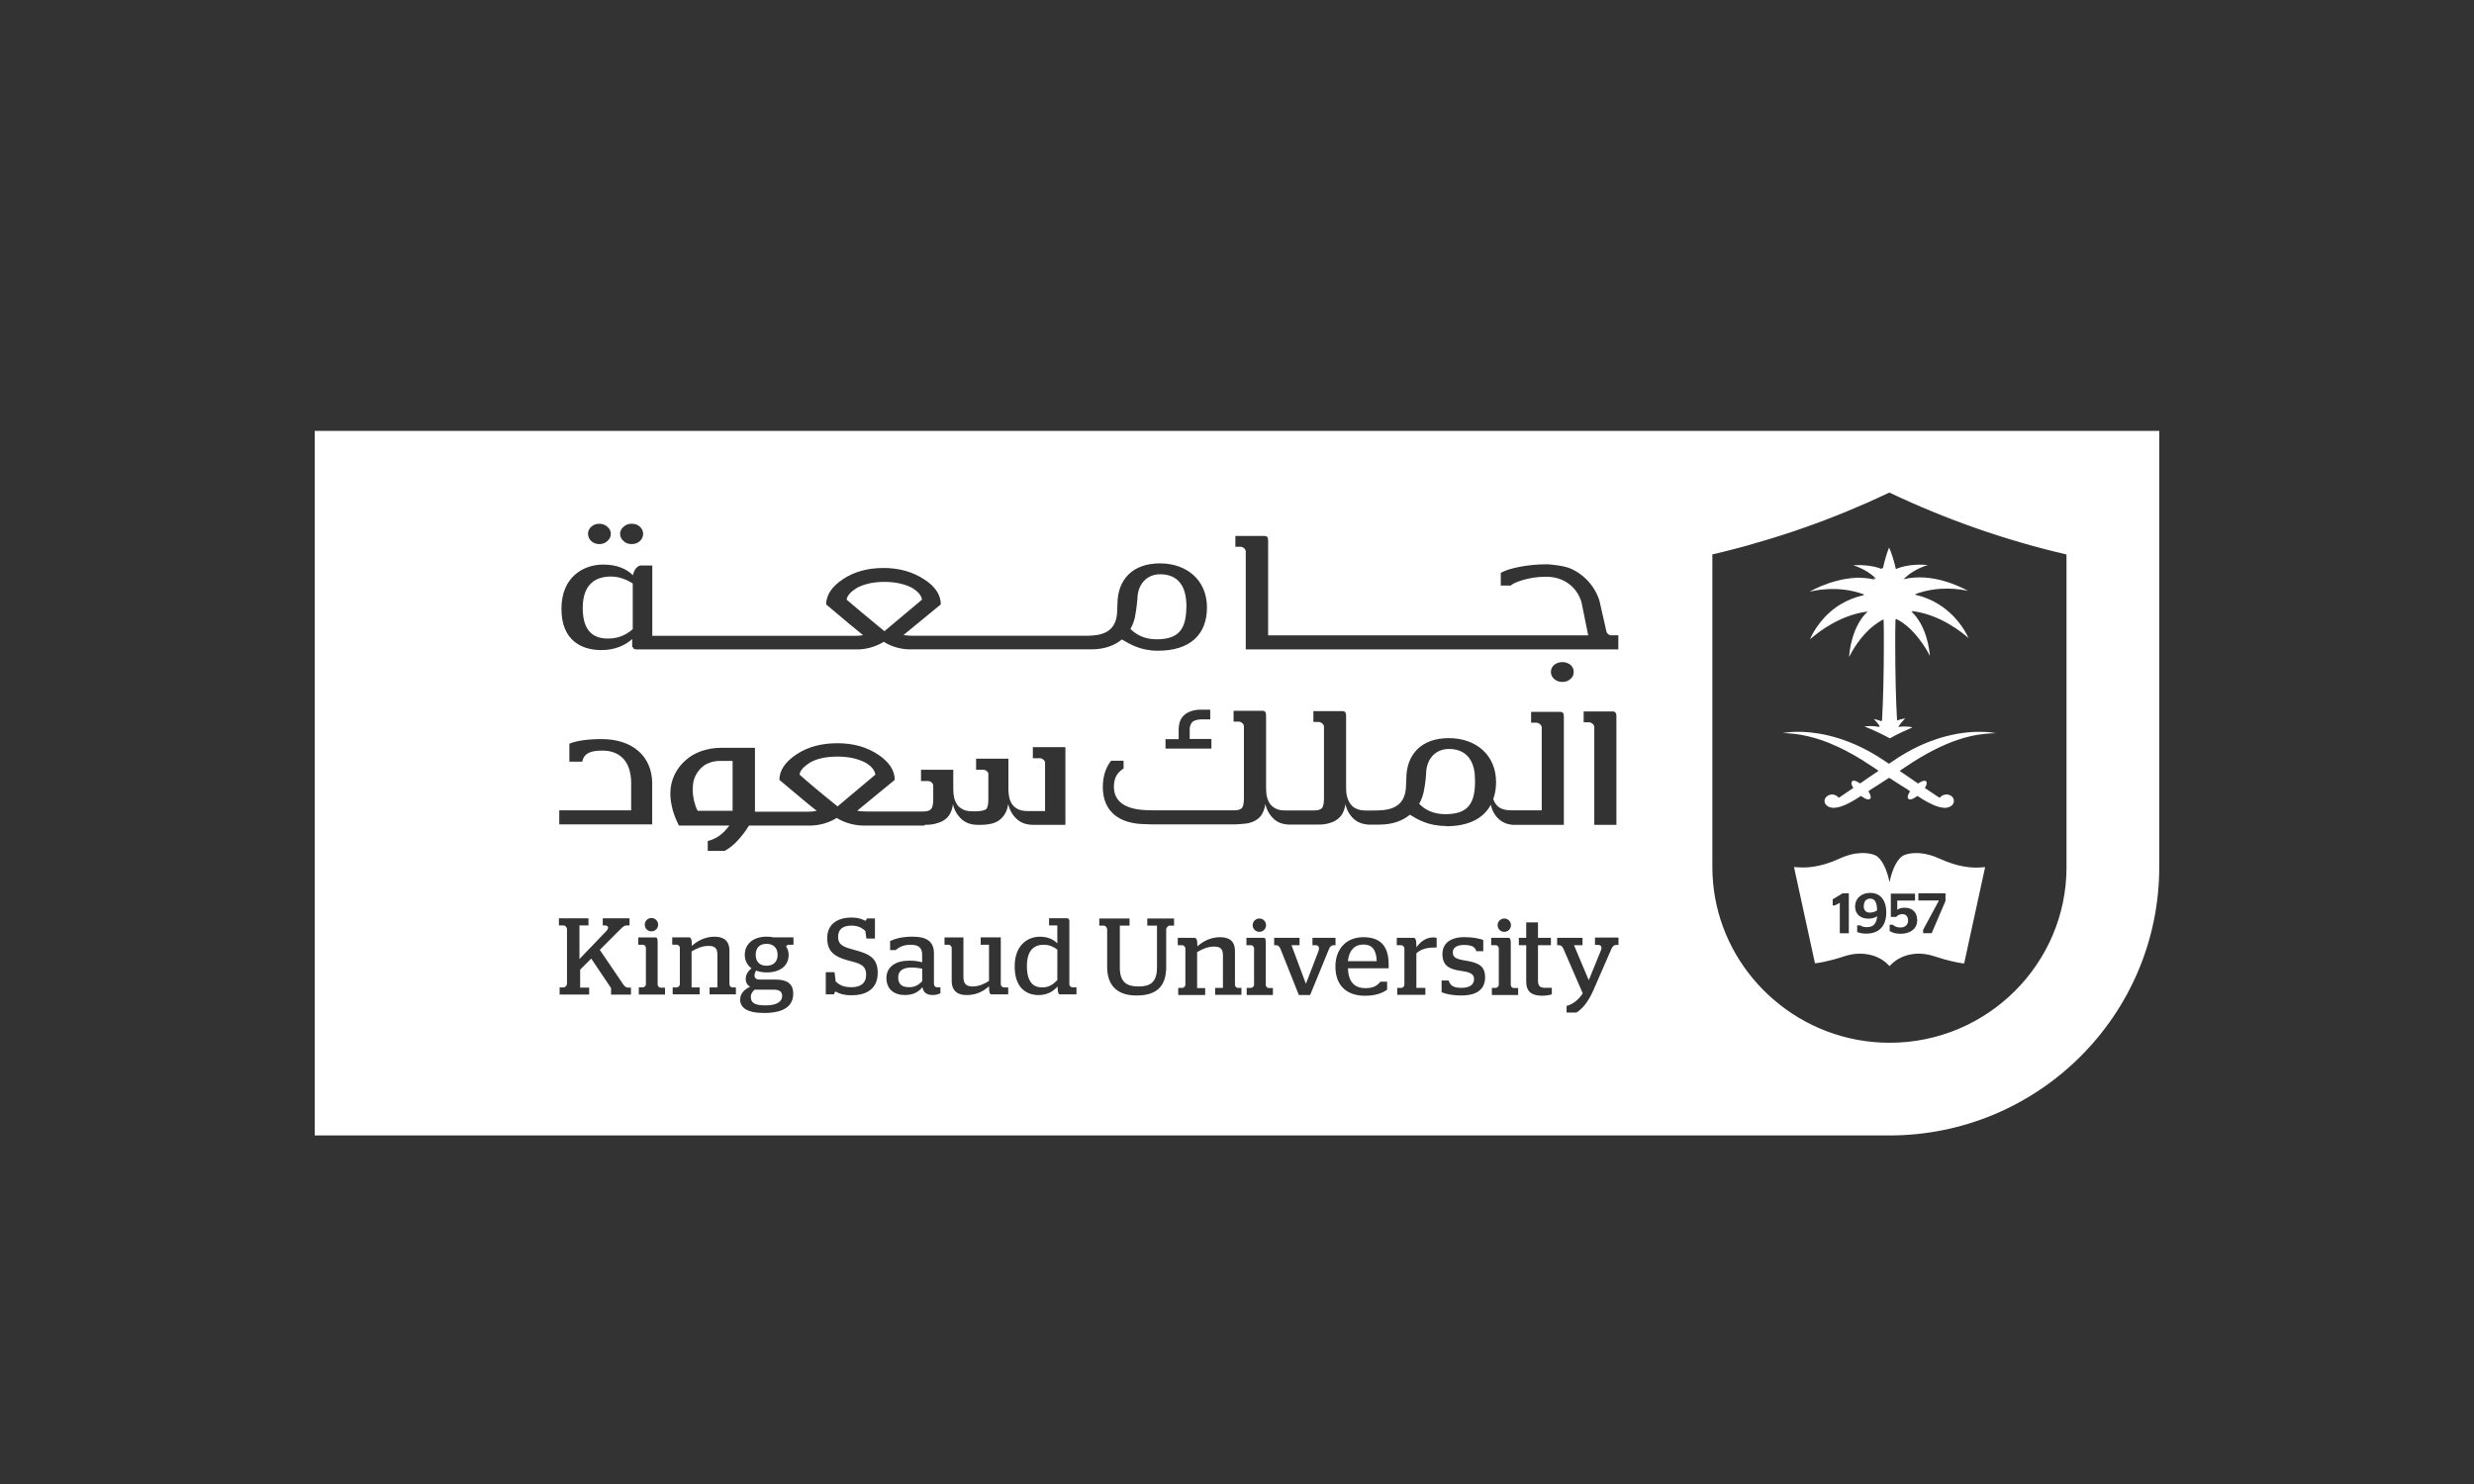 <?xml version="1.0" encoding="UTF-8"?>
<svg xmlns="http://www.w3.org/2000/svg" id="Layer_1" data-name="Layer 1" viewBox="0 0 500 300">
  <rect x="0" y="0" width="500" height="300" fill="#333333" stroke="none"/>
  <defs>
    <style>
      .cls-1 {
        fill: #fff;
        stroke-width: 0px;
      }
    </style>
  </defs>
  <path class="cls-1" d="M117.77,122.9c0,5.17,2.61,6.19,5.12,6.19,2.19,0,3.78-.83,4.99-1.91v-9.23c-1.17-.74-2.66-1.4-4.43-1.4-2.88,0-5.68,1.35-5.68,6.35Z"></path>
  <path class="cls-1" d="M174.91,154.17c-1.54-.8-3.4-1.22-5.64-1.22s-4.11.37-5.6,1.22c-1.21.8-1.96,1.54-2.09,2.42,1.67,1.49,4.2,3.63,7.69,6.43l7.65-6.43c-.15-.93-.84-1.73-2.01-2.42Z"></path>
  <path class="cls-1" d="M239.75,123.22c.09-.89-.05-2.14-.05-2.09-.37-3.4-2.29-5.04-5.22-5.04s-4.61,2.29-4.61,5.04c0,0-.15,1.82-.51,3.73-.19.74-.47,1.54-.89,2.28,1.02,1.02,2.65,2.1,5.27,2.1,4.43,0,5.87-2.01,6.01-6.02Z"></path>
  <path class="cls-1" d="M298.05,156.45c-.37-3.4-2.29-5.04-5.22-5.04s-4.61,2.29-4.61,5.04c0,0-.09,1.81-.51,3.72-.19.8-.47,1.59-.89,2.33,1.02,1.02,2.61,2.09,5.27,2.09,4.43,0,5.87-2,6.01-6.01.05-.89-.09-2.14-.05-2.14Z"></path>
  <path class="cls-1" d="M184.33,118.84c-1.49-.79-3.4-1.21-5.6-1.21s-4.05.42-5.54,1.21c-1.22.75-1.96,1.54-2.09,2.38,1.67,1.45,4.19,3.54,7.64,6.38l7.6-6.38c-.14-.89-.84-1.67-2-2.38Z"></path>
  <path class="cls-1" d="M143.64,154.12c-.6.18-1.21.47-1.73.93-.51.47-.98,1.02-1.35,1.77-.37.7-.56,1.64-.56,2.75,0,.75.09,1.49.23,2.19.18.74.42,1.45.75,2.14h7.08v-10.07h-2.7c-.51,0-1.12.09-1.73.28Z"></path>
  <path class="cls-1" d="M275.54,190.94c-1.73,0-2.89,1.12-3.13,3.36h5.83c-.09-2.42-1.02-3.36-2.7-3.36Z"></path>
  <path class="cls-1" d="M207.54,195.28c0,3.54,1.54,4.33,3.03,4.33,1.4.05,2.33-.65,3.12-1.49v-6.15c-.74-.56-1.58-.98-2.79-.98-1.73,0-3.36.93-3.36,4.29Z"></path>
  <path class="cls-1" d="M181.53,197.6c0,1.4.8,1.96,2.14,1.96,1.22.05,2.01-.47,2.71-1.21v-2.52c-.65-.15-1.4-.24-2.14-.24-1.68,0-2.71.6-2.71,2Z"></path>
  <path class="cls-1" d="M152.73,193.04c0,1.35.79,2.19,2.19,2.19s2.24-.83,2.24-2.19-.8-2.24-2.24-2.24-2.19.84-2.19,2.24Z"></path>
  <path class="cls-1" d="M151.75,201.57c0,1.02.6,1.67,2.84,1.67,2.42.05,3.49-.8,3.49-1.87,0-.89-.51-1.31-1.77-1.31h-3.78c-.47.37-.79.84-.79,1.5Z"></path>
  <path class="cls-1" d="M63.61,87.1v142.44h318.2c30.16,0,54.58-24.33,54.58-54.3v-88.13H63.61ZM244.83,149.37v1.96h-9.28v-1.91h2.66v-1.86c0-1.44.42-2.47,1.26-3.12.84-.65,1.91-.98,3.26-.98h1.86v1.96h-1.26c-.42,0-.79,0-1.12.05-.37.05-.65.14-.93.28-.28.14-.47.37-.61.65-.14.28-.23.65-.23,1.12v1.86h4.38ZM126.02,106.49c.47-.42.98-.61,1.63-.61.7,0,1.26.19,1.68.61.42.37.65.89.65,1.4,0,.61-.23,1.07-.65,1.49-.47.42-1.03.61-1.68.61s-1.21-.19-1.63-.61c-.47-.42-.7-.89-.7-1.49,0-.51.23-.98.7-1.4ZM119.49,106.49c.47-.42.98-.61,1.63-.61.61,0,1.17.19,1.63.61.47.37.7.89.7,1.4,0,.61-.23,1.07-.7,1.49-.47.42-.98.61-1.63.61-.61,0-1.17-.19-1.63-.61-.42-.42-.65-.89-.65-1.49,0-.51.19-.98.65-1.4ZM113.02,163.81h14.54v-5.45c0-4.43-2.24-6.62-5.83-6.62-2.33,0-3.73.51-4.05,2.24h-2.61v-3.64c1.26-.51,3.31-.93,6.53-.93,6.15,0,10.16,3.4,10.21,8.9v8.34h-18.78v-2.84ZM133.01,186.93c0,.75-.6,1.35-1.35,1.35-.79,0-1.35-.6-1.35-1.35s.6-1.35,1.35-1.35,1.35.6,1.35,1.35ZM127.51,201.06h-4.01v-1.31l-4.01-5.97-2.24,2.24v3.64h1.82v1.4h-5.97v-1.44h.79c.33,0,.7-.42.7-.7v-11.09c0-.33-.33-.75-.7-.75h-.93v-1.44h5.97v1.44h-1.82v6.8l5.36-5.59c.7-.7.51-1.21-.28-1.21h-.37v-1.44h5.41v1.44h-.61c-.37,0-.79.28-1.21.75l-4.19,4.19,4.71,6.94c.23.37.61.7.98.7h.61v1.4ZM134.41,201.05h-5.31v-1.45h.84c.28,0,.6-.32.6-.6v-7.41c0-.28-.28-.6-.56-.6h-.98v-1.49h3.49c.33,0,.42.28.42,1.02v8.53c0,.33.33.61.6.61h.89v1.39ZM148.72,201.01h-5.31v-1.4h1.58v-6.62c0-1.44-.65-1.77-1.82-1.77-1.26,0-2.38.51-3.4,1.12v7.27h1.63v1.4h-5.45v-1.4h.84c.28,0,.61-.33.61-.61v-7.41c0-.28-.28-.61-.61-.61h-.93v-1.49h3.4c.33,0,.56.33.56,1.4v.33c1.17-1.07,2.75-1.86,4.57-1.86,1.63,0,3.03.61,3.03,2.84v6.8c0,.33.33.61.56.61h.75v1.4ZM160.37,190.99h-.98c-.23,0-.51.18-.51.37.33.47.51,1.03.51,1.68,0,2.14-1.67,3.54-4.43,3.54-.83,0-1.54-.14-2.14-.37-.18.28-.33.61-.33.98,0,.57.37.84,1.07.84h3.26c2.29,0,3.49.89,3.49,2.84,0,2.29-1.58,3.91-5.87,3.91-3.54,0-4.85-1.12-4.85-2.7,0-1.35.93-2.06,2-2.61-.51-.28-.88-.79-.88-1.58,0-.93.51-1.58,1.16-2.14-.84-.61-1.35-1.59-1.35-2.71,0-2.19,1.68-3.69,4.43-3.69.51,0,.98.05,1.45.15h3.96v1.49ZM172.16,201.2c-1.82,0-2.7-.42-3.26-.75-.14,0-.28.23-.33.56h-1.68v-4.47h1.77l.23,1.86c.79.75,1.58,1.17,3.22,1.17,1.77,0,2.94-.79,2.94-2.52,0-2.1-1.54-2.33-3.82-2.94-2.7-.75-4.05-1.86-4.05-4.47,0-2.8,2.05-4.15,4.89-4.15,1.58,0,2.33.42,2.8.65.14,0,.28-.28.33-.47h1.63v4.06h-1.72l-.23-1.54c-.56-.51-1.31-1.07-2.8-1.07-1.58,0-2.7.61-2.7,2.28,0,1.82,1.4,2.1,3.54,2.7,2.94.79,4.47,1.72,4.47,4.57s-1.82,4.52-5.22,4.52ZM190.06,200.78c-.33.18-.84.37-1.54.37-1.25,0-1.9-.51-2.1-1.59-.84,1.08-2,1.59-3.54,1.59-2.19,0-3.73-1.17-3.73-3.45s1.91-3.5,4.57-3.5c1.02,0,1.81.1,2.65.33v-1.54c0-1.49-.84-2-2.33-2s-2.38.51-3.03,1.07h-1.12v-1.82c.98-.47,2.42-.89,4.52-.89,2.71,0,4.34.84,4.34,3.4v6.15c0,.42.28.7.7.7h.61v1.17ZM203.76,201.01h-3.36c-.33,0-.51-.28-.51-1.35v-.28c-1.21,1.07-2.61,1.77-4.47,1.77-1.58.05-3.08-.61-3.08-2.84v-6.71c0-.28-.33-.61-.61-.61h-.84v-1.49h3.82v8.06c0,1.49.79,1.86,1.86,1.86,1.21,0,2.38-.51,3.31-1.12v-7.32h-1.68v-1.49h4.06v9.51c0,.28.33.61.61.61h.89v1.4ZM202.23,165.58c-.84.8-2.24,1.17-4.2,1.17h-.37c-1.45,0-2.56-.42-3.4-1.22-.83-.79-1.4-1.77-1.67-2.98-.05.66-.24,1.22-.47,1.73-.24.51-.56.93-1.02,1.3-.47.37-1.02.66-1.73.84-.7.24-1.54.33-2.52.33v.14h-12.35c-1.35,0-3.46-.33-5.41-1.54-2.32,1.54-5.12,1.54-5.12,1.54h-12.59c-1.58,2.56-3.4,4.34-4.94,5.13h-3.4v-2c1.96-.52,3.12-1.5,4.38-3.13h-10.21c-.51-1.02-.93-2.05-1.26-3.17-.28-1.12-.47-2.19-.47-3.26,0-1.4.28-2.66.84-3.82.56-1.16,1.31-2.14,2.24-2.94.88-.8,2-1.45,3.21-1.87,1.26-.42,2.52-.65,3.87-.65h6.94v12.91h10.77c.6,0,1.16-.05,1.72-.18-1.07-.8-3.54-2.89-7.55-6.25,0-1.87,1.12-3.59,3.4-5.12,2.28-1.54,5.08-2.29,8.3-2.29s5.92.74,8.3,2.33c2.23,1.49,3.31,3.21,3.31,5.08-.42.37-2.99,2.42-7.6,6.25.6.09,1.21.14,1.82.14h11.56c.79,0,1.3-.18,1.58-.51.28-.32.42-.98.42-1.87v-2.89c0-.41-.51-.88-1.02-.88h-1.45v-2.29h6.52v3.87c0,.65.05,1.25.18,1.82.15.56.37,1.02.66,1.45.28.37.7.7,1.21.93.51.24,1.12.33,1.87.33h.84c.74,0,1.67-.18,1.96-.51.23-.33.37-.98.37-1.87v-5.17c0-.42-.51-.84-.98-.84h-1.5v-2.24h6.53v6.29c0,.56.09,1.07.18,1.58.15.57.33,1.03.66,1.45.28.37.7.7,1.21.93.51.24,1.12.33,1.87.33h3.49v-9.79c0-.42-.56-.89-1.02-.89h-1.45v-2.24h6.58v15.71h-6.48c-1.45,0-2.56-.42-3.4-1.22-.83-.79-1.4-1.77-1.67-2.98-.19,1.26-.7,2.29-1.54,3.03ZM217.56,201.01h-3.36c-.28,0-.42-.32-.47-1.58-.79.93-2.05,1.73-3.82,1.73-2.37,0-4.84-1.35-4.84-5.78s2.74-6.02,5.08-6.02c1.73,0,2.8.61,3.54,1.35v-3.63h-1.67v-1.45h3.63c.33,0,.47.23.47.6v12.77c0,.28.33.6.61.6h.83v1.4ZM183.95,131.28c-1.35,0-3.45-.33-5.36-1.54-1.17.76-2.44,1.15-3.41,1.35-.98.19-1.67.19-1.67.19h-44.84c-.37,0-.6-.09-.7-.28,0-.05-.05-.14-.05-.18h-.15v-1.64c-1.25,1.17-3.4,2.24-6.19,2.24-3.91,0-8.11-1.82-8.11-8.34s4.52-8.95,8.43-8.95c2.84,0,4.71.89,6.02,2.15.28-1.35,1.07-1.96,1.58-1.96h2.33v14.21h40.87c.6,0,1.12,0,1.72-.14-1.02-.8-3.49-2.84-7.45-6.2,0-1.87,1.12-3.59,3.36-5.08,2.29-1.54,5.03-2.29,8.25-2.29s5.92.8,8.25,2.33c2.24,1.45,3.31,3.17,3.31,5.03-.42.37-2.94,2.42-7.55,6.2.61.09,1.22.14,1.82.14h35.42c2.52-.05,5.96-.47,5.96-5.22l.05-1.16c0-4.99,3.08-8.25,8.58-8.25s9.51,3.45,9.51,8.9-3.36,8.76-9.93,8.76c-3.59,0-5.73-1.4-7.27-2.28-1.4,1.16-3.4,2-6.2,2h-36.59ZM237.28,187.12h-.89c-.33,0-.7.42-.7.75v7.64c0,3.92-2,5.73-5.92,5.73-3.73.05-6.01-1.82-6.01-5.73v-7.64c0-.33-.33-.75-.7-.75h-.89v-1.44h6.11v1.44h-1.96v8.48c0,3.08,1.54,3.82,3.78,3.82s3.73-.75,3.73-3.82v-8.48h-1.96v-1.44h5.41v1.44ZM250.89,201.1h-5.31v-1.4h1.58v-6.57c0-1.44-.65-1.77-1.82-1.77-1.26,0-2.38.51-3.4,1.12v7.27h1.63v1.4h-5.45v-1.44h.84c.28,0,.61-.33.61-.61v-7.41c0-.23-.33-.61-.61-.61h-.93v-1.49h3.4c.33,0,.56.33.56,1.4v.33c1.17-1.07,2.75-1.86,4.57-1.86,1.68,0,3.03.61,3.03,2.84v6.8c0,.33.33.61.56.61h.75v1.4ZM257.27,201.15h-5.31v-1.45h.89c.28,0,.6-.33.6-.61v-7.41c0-.23-.28-.6-.56-.6h-.98v-1.49h3.49c.33,0,.42.28.42,1.02v8.53c0,.32.33.6.6.6h.84v1.4ZM253.17,187.03c0-.75.6-1.35,1.35-1.35s1.35.6,1.35,1.35-.6,1.35-1.35,1.35-1.35-.6-1.35-1.35ZM268.6,191.83l-3.82,9.32h-2.28l-3.73-9.37c-.19-.42-.47-.7-.84-.7h-.42v-1.49h5.13v1.49h-1.63l2.89,7.74h.05l2.47-6.43c.28-.75.23-1.31-.61-1.31h-.56v-1.49h4.66v1.49h-.42c-.37,0-.7.28-.89.75ZM280.67,195.75h-8.25c.09,2.7,1.26,4.01,3.59,4.01,1.63,0,2.37-.56,2.98-1.31h1.35v1.63c-.89.61-2.19,1.22-4.53,1.22-3.91-.05-5.92-2.29-5.92-5.92s2.29-5.92,5.64-5.92,5.12,1.67,5.12,5.54v.75ZM290.36,191.55h-.47c-1.77,0-2.8.42-3.64,1.17v6.99h1.82v1.4h-5.69v-1.4h.84c.28,0,.61-.33.61-.61v-7.41c0-.23-.33-.61-.61-.61h-.93v-1.49h3.4c.33,0,.56.28.56,1.54v.37c.79-1.03,1.82-2,3.45-2,.28,0,.47.05.65.09v1.96ZM295.4,201.24c-2.1,0-3.22-.33-4.05-.65v-2.38h1.44c.28,1.07,1.03,1.49,2.56,1.49s2.56-.56,2.56-1.77c0-1.07-.79-1.4-2.75-1.68-2.38-.33-3.64-1.12-3.64-3.4,0-2.14,1.63-3.4,4.43-3.4,1.82,0,2.94.28,3.82.56v2.28h-1.4c-.23-.84-.89-1.26-2.52-1.26-1.4,0-2.24.56-2.24,1.49,0,1.03.61,1.35,2.61,1.68,2.66.42,3.92,1.12,3.92,3.4s-1.54,3.64-4.75,3.64ZM292.27,166.98c-3.63,0-5.83-1.35-7.32-2.28-1.4,1.16-3.4,2-6.2,2h-2.19c-1.22-.09-2.24-.47-2.98-1.17-.84-.79-1.4-1.77-1.68-2.98-.05.6-.23,1.17-.47,1.68-.23.51-.56.93-1.02,1.3-.47.37-.98.66-1.67.84-.66.24-1.49.33-2.52.33h-5.41c-1.45,0-2.56-.37-3.4-1.17-.83-.79-1.4-1.77-1.67-2.98-.14.98-.47,1.77-.98,2.47-.56.66-1.35,1.12-2.47,1.4-.75.14-2.66.24-2.66.24h-16.64s-1.4-.05-1.49-.05c-5.36-.05-8.62-2.57-8.62-7.55,0-2.56.89-4.29,1.68-5.27h2.52v1.58c-.93.57-1.96,1.54-1.96,3.64,0,2.94,2.14,4.56,6.38,4.76,0,0,.47.05,2.19.05h15.71c.84,0,1.35-.19,1.63-.51.24-.33.37-.98.37-1.91v-14.59c0-.42-.51-.93-1.02-.93h-1.07v-2.19h5.83c.51,0,.74.28.74.89v14.73c0,.66.05,1.26.19,1.82.14.56.37,1.02.65,1.45.33.37.7.7,1.21.93.51.24,1.12.33,1.87.33h5.78c.84,0,1.35-.19,1.63-.51.24-.33.37-.98.37-1.91v-14.54c0-.42-.56-.93-1.07-.93h-1.07v-2.19h5.87c.51,0,.74.28.74.89v14.63c0,.61.05,1.17.19,1.73.14.51.32,1.02.65,1.45.33.47.7.8,1.22,1.02.47.23,1.12.37,1.86.37h1.4c2.52,0,6.8.05,6.8-5.22l.05-1.16c0-4.99,3.08-8.25,8.58-8.25s9.56,3.4,9.56,8.9c0,1.26-.19,2.38-.56,3.4.09.37.28.7.47.98.6.89,1.63,1.31,3.12,1.31h6.2v-16.78c0-.42-.56-.93-1.07-.93h-1.08v-2.19h5.87c.52,0,.75.28.75.89v21.95h-10.16c-1.21-.05-2.24-.47-2.98-1.17-.84-.74-1.35-1.72-1.63-2.89-1.45,2.75-4.48,4.34-9,4.34ZM313.44,135.85c0-.56.23-1.07.65-1.44.47-.37,1.03-.56,1.68-.56.61,0,1.17.19,1.63.56.42.37.65.84.65,1.44,0,.56-.19,1.03-.65,1.4-.47.42-.98.61-1.63.61-.7,0-1.26-.23-1.68-.61s-.65-.84-.65-1.4ZM305.37,187.03c0,.74-.6,1.35-1.35,1.35s-1.35-.6-1.35-1.35.61-1.35,1.35-1.35,1.35.6,1.35,1.35ZM306.82,201.15h-5.31v-1.45h.8c.28,0,.6-.33.6-.61v-7.41c0-.23-.28-.6-.56-.6h-.98v-1.49h3.49c.33,0,.47.28.47,1.02v8.53c0,.32.33.6.6.6h.89v1.4ZM313.62,201.01c-.42.14-1.12.28-1.91.28-2.1,0-3.26-.75-3.26-2.89v-7.32h-1.49v-1.49h1.49v-3.12h2.38v3.12h2.61v1.49h-2.61v7.04c0,1.31.42,1.58,1.63,1.58h1.17v1.31ZM327.09,191.03h-.51c-.37,0-.65.28-.89.75l-3.68,8.44c-1.07,2.42-2.28,3.78-3.4,4.47h-2v-1.35h.05c1.31-.37,2.33-1.21,3.22-2.52l-3.92-9.04c-.19-.42-.47-.7-.84-.7h-.42v-1.49h5.13v1.49h-1.72l2.98,7.08,2.38-5.83c.33-.75.28-1.31-.56-1.31h-.56v-1.49h4.75v1.49ZM321.13,146.01h-1.07v-2.19h5.87c.51,0,.75.33.75.93v22h-4.47v-19.81c0-.42-.56-.93-1.07-.93ZM327.09,131.28h-75.32v-19.81c0-.42-.51-.93-1.03-.93h-1.07v-2.19h5.87c.56,0,.75.28.75.89v19.2h64.69l-1.35-6.67c-.89-3.12-3.64-5.17-7.04-5.17h-.42c-2.84,0-5.83.98-6.67,1.63l-.19.14h-2v-2.56l.37-.19c1.49-.75,5.08-1.54,8.76-1.54h.51c.28.05,2.28.19,3.4.51,2.05.47,5.59,2.66,6.9,6.85l1.44,6.34c.14.37.61.65.84.65h1.54v2.84ZM417.65,175.28c0,19.58-16.03,35.52-35.74,35.52-8.96,0-17.17-3.29-23.45-8.72-1.5-1.28-2.89-2.7-4.16-4.22-5.14-6.15-8.23-14.03-8.23-22.62v-63.16c.78-.18,1.55-.37,2.33-.56,1.56-.38,3.12-.8,4.67-1.22,3.07-.86,6.11-1.78,9.11-2.79.84-.28,1.68-.57,2.52-.86,5.86-2.06,11.58-4.43,17.1-7.05.02,0,.03.02.05.02.02,0,.04-.02.05-.02,11.28,5.36,23.3,9.6,35.74,12.49v63.2Z"></path>
  <path class="cls-1" d="M366.09,129.03c-.08.07-.14.12-.19.17.05-.04.11-.1.19-.17Z"></path>
  <path class="cls-1" d="M366.44,128.73c-.1.09-.19.16-.27.23.08-.07.17-.15.27-.23Z"></path>
  <path class="cls-1" d="M365.87,129.23s-.08.07-.09.09c.01-.01.05-.05.09-.09Z"></path>
  <path class="cls-1" d="M366.33,119.31s0,0,0,0c.11-.06.23-.12.36-.19-.13.06-.25.13-.35.19Z"></path>
  <path class="cls-1" d="M367.31,118.81s-.02.01-.03.02c.01,0,.02-.01.03-.02h0Z"></path>
  <path class="cls-1" d="M366.8,128.44c-.08.06-.15.12-.22.18.07-.06.14-.12.22-.18Z"></path>
  <path class="cls-1" d="M371.98,117.15c-.1.03-.2.05-.29.08.18-.05.37-.09.56-.13-.09.02-.18.03-.26.05Z"></path>
  <path class="cls-1" d="M384.84,152.38c-.25.14-.5.3-.74.45.25-.15.5-.31.74-.45Z"></path>
  <path class="cls-1" d="M371.03,117.41s-.06.02-.09.03c.08-.02.16-.04.24-.07-.05.01-.1.02-.15.04Z"></path>
  <path class="cls-1" d="M372.99,116.95c-.11.02-.21.04-.32.06.15-.03.31-.06.47-.09-.05,0-.1.01-.15.02Z"></path>
  <path class="cls-1" d="M377.61,116.76c.32.04.65.08.98.14-.33-.06-.65-.11-.98-.14Z"></path>
  <path class="cls-1" d="M376.64,116.69c.23,0,.45.02.68.05-.23-.02-.45-.04-.68-.05Z"></path>
  <path class="cls-1" d="M375.37,116.68c-.21,0-.42.02-.63.04-.14,0-.28.02-.41.04-.02,0-.05,0-.08,0-.09,0-.18.03-.27.04.76-.09,1.54-.14,2.33-.13-.32,0-.63,0-.95,0Z"></path>
  <path class="cls-1" d="M387.46,151c.14-.07.28-.13.42-.2-.06.03-.12.05-.18.08-.08.04-.16.08-.24.12Z"></path>
  <path class="cls-1" d="M373.2,151.91c.11.05.22.11.32.17-.11-.06-.22-.11-.32-.17Z"></path>
  <path class="cls-1" d="M365.88,148.98c.15.03.3.07.44.11.28.08.58.16.88.26.27.08.55.17.83.27-.94-.33-1.82-.58-2.63-.77-.02,0-.05-.01-.07-.01.18.04.36.08.54.14Z"></path>
  <path class="cls-1" d="M382.46,153.88c.39-.27.78-.53,1.17-.77-.02.01-.03.02-.05.03-.37.24-.75.49-1.12.74Z"></path>
  <path class="cls-1" d="M368.97,149.97c.12.05.24.1.37.14-.12-.05-.25-.1-.37-.14Z"></path>
  <path class="cls-1" d="M370.32,150.52c.24.1.48.21.73.32.17.08.34.16.51.24-.59-.28-1.16-.53-1.71-.76.08.04.17.07.25.11.08.03.15.06.21.09Z"></path>
  <path class="cls-1" d="M375.76,153.36c.15.09.31.19.46.29-.15-.1-.31-.19-.46-.29Z"></path>
  <path class="cls-1" d="M368.05,149.63c.11.04.22.08.33.12-.11-.04-.22-.08-.33-.12Z"></path>
  <path class="cls-1" d="M368.61,118.24c.08-.03.15-.06.23-.09-.08.03-.15.06-.23.09Z"></path>
  <path class="cls-1" d="M372.22,151.4c.26.13.52.27.79.41-.27-.14-.53-.28-.79-.41Z"></path>
  <path class="cls-1" d="M375.04,152.93c-.26-.15-.52-.3-.77-.44.12.07.24.13.36.21.13.07.27.16.41.24Z"></path>
  <path class="cls-1" d="M386.14,151.66c.23-.12.46-.24.69-.36-.15.07-.3.14-.45.22-.08.04-.16.09-.24.13Z"></path>
  <path class="cls-1" d="M376.31,116.67c.11,0,.22,0,.33.01-.11,0-.22,0-.33-.01Z"></path>
  <path class="cls-1" d="M367.28,118.83c-.22.1-.42.2-.59.29.07-.03.14-.07.21-.1.12-.06.25-.13.38-.19Z"></path>
  <path class="cls-1" d="M371.17,117.37c.17-.05.34-.09.51-.14-.17.04-.35.09-.51.14Z"></path>
  <path class="cls-1" d="M372.24,117.1c.14-.03.29-.06.43-.09-.15.03-.29.06-.43.09Z"></path>
  <path class="cls-1" d="M376.78,120.23c-.08.02-.16.04-.24.05.03.02.07.02.1.04-1.8.4-3.34,1.06-4.65,1.84-.33.19-.63.4-.93.61-3.6,2.59-5.08,6.02-5.27,6.49.21-.19.6-.54,1.17-.96-.06.05-.11.09-.16.13.15-.12.31-.24.48-.38.14-.11.29-.21.44-.33.11-.08.21-.15.32-.23.41-.28.86-.59,1.36-.89,2.07-1.28,4.89-2.6,8.07-2.98-3.18,2.93-3.69,8.05-3.76,9.18.51-1.03,2.28-4.27,5.04-6.37.19-.15.4-.31.6-.44.42-.3.86-.57,1.33-.79.05,1.49.05,3.13.05,5.04,0,5.92-.14,11.28-.37,15.48-.05-.02-.09-.04-.13-.05,0,.05,0,.09,0,.14-.63-.28-1.21-.39-1.53-.44.25.24.77.76,1.25,1.51-.08-.02-.16-.04-.24-.05.03.05.06.09.09.14-1.29-.3-2.51-.18-2.94-.11,0,0,0,.02,0,.02,1.64.65,3.36,1.45,5.08,2.38,1.54-.86,3.04-1.55,4.5-2.19.02-.03.02-.05.02-.05,0,0-1.31-.32-2.84-.05.7-1.12,1.45-1.72,1.45-1.72,0,0-.79.05-1.67.41-.24-4.19-.37-9.5-.37-15.42,0-1.91,0-3.55.05-5.04.05.02.08.05.13.07,0-.05,0-.11,0-.16,3.73,1.83,6.19,6.22,6.83,7.49-.12-1.45-.73-6.19-3.75-8.98.09,0,.18.02.27.04-.04-.05-.08-.09-.13-.13,5.8.69,10.37,4.53,11.42,5.47-.63-1.4-3.63-7.19-10.86-8.79.06-.02.13-.05.19-.07-.03,0-.07-.02-.1-.02,4.69-1.79,9.25-.99,10.65-.67-1.47-.82-7.3-3.77-13.03-2.35l.1-.1h0c.24-.24.49-.46.74-.66,1.65-1.32,3.42-1.92,4.07-2.11-.75-.08-3.85-.32-6.45.81-.35-1.62-.96-3.5-1.37-4.34-.41.91-.91,2.64-1.24,4.15-.06-.02-.12-.05-.18-.07-.02.08-.04.17-.05.25-2.12-.85-4.61-.83-5.79-.76.9.28,2.96,1.06,4.63,2.71-.19-.05-.38-.08-.57-.11.11.1.22.2.33.31-5.31-1.32-10.8,1.18-12.68,2.16.03-.02.06-.04.09-.06-.15.08-.28.15-.37.21-.06.03-.11.06-.15.08-.02.02-.05.03-.06.04s-.02.02-.03.02c.38-.11,5.64-1.5,11.07.57Z"></path>
  <path class="cls-1" d="M373.14,116.93c.28-.05.56-.09.84-.12-.28.04-.56.07-.84.12Z"></path>
  <path class="cls-1" d="M366.58,128.62s-.1.08-.14.12c.04-.04.09-.08.14-.12Z"></path>
  <path class="cls-1" d="M365.9,129.2s-.02.02-.03.03c.01,0,.02-.02.03-.03Z"></path>
  <path class="cls-1" d="M366.17,128.97s-.05.04-.08.07c.02-.02.05-.04.08-.07Z"></path>
  <path class="cls-1" d="M369.83,117.78c.35-.12.72-.24,1.1-.35-.76.22-1.47.47-2.1.71.15-.06.29-.11.45-.17.18-.07.36-.13.55-.2Z"></path>
  <path class="cls-1" d="M367.79,118.59s0,0,.02,0c.15-.07.3-.13.46-.2.11-.05.22-.09.34-.14-.48.2-.92.39-1.29.57h0c.15-.07.31-.15.47-.22Z"></path>
  <path class="cls-1" d="M377.32,116.73c.1,0,.19.02.29.03-.1-.01-.19-.02-.29-.03Z"></path>
  <path class="cls-1" d="M384.09,152.84c-.15.09-.3.18-.46.28.15-.1.3-.18.46-.28Z"></path>
  <path class="cls-1" d="M372.08,151.33c-.18-.09-.35-.17-.53-.25.22.1.44.21.66.32-.04-.02-.09-.05-.14-.07Z"></path>
  <polygon class="cls-1" points="368.04 149.63 368.04 149.63 368.05 149.63 368.04 149.63"></polygon>
  <path class="cls-1" d="M369.59,150.21c-.09-.03-.17-.07-.26-.1.17.07.34.14.51.21-.09-.04-.17-.07-.26-.11Z"></path>
  <path class="cls-1" d="M368.37,149.75c.2.07.39.14.59.22-.2-.08-.4-.15-.59-.22Z"></path>
  <path class="cls-1" d="M373.17,151.89c-.05-.03-.1-.05-.16-.08.06.03.13.06.19.1-.01,0-.02-.01-.03-.02Z"></path>
  <path class="cls-1" d="M360.23,148.2c.08,0,.15,0,.24,0,.22,0,.45.02.69.03.44.02.9.06,1.4.11.85.1,1.8.25,2.85.5.03,0,.05.01.08.02,3.27.76,7.55,2.46,13.15,6.27.37.23.7.47,1.02.7-1.49,1.02-2.71,1.82-3.69,2.52-.02,0-.03-.02-.05-.03-.02,0-.03.02-.05.03-.46-.33-.89-.52-1.22-.54-.11,0-.2.03-.27.08-.09.05-.18.18-.18.32-.05.28.09.66.37,1.07-1.73,1.17-2.52,1.73-2.89,1.96,0-.02-.02-.03-.04-.04-.02.02-.05.02-.06.04-.27-.35-.75-.63-1.33-.64-.83.05-1.51.6-1.51,1.35,0,.47.32.89.79,1.12.27.13.6.22.98.24h.05c.08,0,.15,0,.23-.02.24-.02.48-.05.73-.11.11-.03.24-.06.35-.09.03,0,.05-.02.08-.02,1.38-.42,2.87-1.32,4.11-2.14.02.02.03.02.05.03.02,0,.03-.02.05-.03.54.41,1.08.68,1.45.69.11,0,.19-.05.27-.08.1-.09.19-.18.19-.33.05-.32-.15-.74-.47-1.25.14-.09.28-.19.42-.28h-.05c1.07-.65,2.28-1.45,3.77-2.42.02.02.04.02.05.03.02,0,.03-.02.05-.03,1.54.98,2.74,1.77,3.82,2.42h-.05c.15.09.28.19.42.28-.33.51-.51.93-.47,1.25,0,.15.09.24.19.33.08.04.16.08.27.08.37,0,.91-.28,1.45-.69.02,0,.03.02.05.03.02,0,.03-.02.05-.03,1.26.84,2.78,1.76,4.19,2.16.12.03.24.06.35.09.25.06.5.1.73.11.06,0,.12.02.18.02h.05c.4,0,.75-.1,1.02-.24.47-.23.79-.6.79-1.12.05-.73-.62-1.33-1.48-1.35h-.05c-.57.03-1.04.3-1.3.65-.02-.02-.05-.03-.07-.04-.02,0-.02.02-.03.04-.37-.23-1.16-.79-2.94-1.96.28-.41.42-.79.37-1.07,0-.14-.09-.28-.18-.32-.08-.04-.17-.07-.28-.07-.33.02-.76.21-1.22.54-.02,0-.03-.02-.05-.03-.02,0-.04.02-.05.03-.98-.7-2.19-1.5-3.68-2.52.33-.23.65-.47,1.02-.7,8.53-5.8,14.01-6.72,17.49-6.9.24-.02.47-.02.69-.03.08,0,.16,0,.24,0,0,0-.78-.18-2.16-.26-.02,0-.03,0-.05,0-.91-.04-2.08-.04-3.45.09-1.32.13-2.81.37-4.47.81-.59.15-1.19.33-1.82.54-1.14.37-2.33.84-3.57,1.41.36-.17.71-.33,1.06-.47.15-.07.31-.14.47-.2.17-.07.34-.12.51-.19-2.29.89-4.79,2.16-7.37,3.95-.24.15-.47.33-.7.47-.02,0-.03-.02-.05-.03-.02,0-.04.02-.05.03-.23-.14-.47-.32-.7-.47-6.7-4.58-12.69-5.76-16.53-5.94-.8-.03-1.5-.02-2.09,0-.18,0-.36.02-.52.03-1.09.09-1.69.23-1.69.23Z"></path>
  <path class="cls-1" d="M377.86,154.69c-.22-.15-.45-.3-.67-.44-.22-.15-.44-.28-.66-.41-.11-.07-.21-.13-.31-.19.75.46,1.52.96,2.33,1.51-.23-.16-.46-.31-.69-.46Z"></path>
  <path class="cls-1" d="M386.85,151.29c.2-.1.4-.2.61-.3-.21.1-.42.2-.63.31,0,0,.02,0,.02-.01Z"></path>
  <path class="cls-1" d="M375.04,152.93c.24.14.48.28.72.43-.24-.15-.49-.29-.72-.43Z"></path>
  <path class="cls-1" d="M374.03,152.36c-.11-.06-.21-.12-.31-.18-.06-.04-.13-.07-.19-.1.24.13.49.27.74.41-.08-.04-.16-.09-.23-.13Z"></path>
  <path class="cls-1" d="M386,151.74s.09-.05.14-.08c-.43.23-.86.47-1.3.72.39-.23.78-.44,1.16-.65Z"></path>
  <path class="cls-1" d="M378.7,181.88s-.08-.05-.12-.08c-.05-.02-.09-.05-.14-.06-.09-.04-.19-.05-.29-.07-.05,0-.11,0-.16,0-.11,0-.22,0-.32.03h-.02c-.09.02-.18.05-.26.08-.08.04-.16.08-.23.14-.27.21-.41.55-.47.96,0,.1-.02.21-.02.32s0,.21.02.31c.02.08.04.17.06.24.11.32.34.54.64.66.08.02.16.05.24.06.09.02.18.02.28.02.09,0,.18,0,.27-.02s.18-.02.26-.04c.09-.02.17-.04.25-.06.08-.02.16-.05.23-.08.16-.07.31-.15.44-.24,0-.96-.16-1.61-.46-1.98-.07-.08-.14-.15-.22-.21Z"></path>
  <path class="cls-1" d="M375.24,192.82c.55-.05,1.09-.04,1.61.02.13.02.25.03.37.05,1.87.25,3.49,1.11,4.66,2.42,1.15-1.29,2.74-2.15,4.58-2.42.67-.11,1.37-.13,2.09-.07.2.02.4.04.6.07.15.02.3.05.45.08.46.08.92.21,1.38.36.73.24,1.38.44,1.98.61,0,0,0,0,.02,0,1,.28,1.82.47,2.45.59.11.02.22.05.32.06.17.03.32.05.46.08.06,0,.12.02.18.03.12.02.22.03.31.04.09.02.16.02.21.02.04,0,.05,0,.05,0l4.24-19.47c-.12,0-.25.02-.39.03-.87.08-2.06.15-3.65-.11-.14-.02-.29-.05-.44-.08-1.33-.24-2.92-.72-4.8-1.58-1.35-.61-2.57-.93-3.65-1.05-.63-.07-1.21-.07-1.73-.02-.72.07-1.31.22-1.75.41-1.31.57-2.38,2.84-2.89,5.37,0-.03-.02-.07-.02-.1,0,.03-.02.07-.02.1-.52-2.52-1.59-4.8-2.89-5.37-.44-.19-1.04-.34-1.77-.41-.37-.03-.76-.05-1.19-.02-.3.02-.61.04-.93.09h-.02c-.12.02-.24.04-.37.06-.11.02-.22.05-.34.07-.78.18-1.62.46-2.51.86-2.07.96-3.81,1.43-5.22,1.65-1.6.25-2.81.18-3.7.11-.12-.02-.24-.02-.35-.03l4.24,19.47c.34-.03,2.37-.25,5.96-1.43.84-.28,1.67-.44,2.47-.5ZM387.69,180.64h.05v-.05h5.45v1.54l-2.8,6.53h-1.72v-.7l3.17-5.87v-.05h-4.14v-1.4ZM381.86,186.93h.65c.28.28.8.57,1.54.57.11,0,.22,0,.32-.02.11-.02.21-.04.3-.07.1-.03.19-.07.28-.11.15-.09.29-.21.4-.34,0,0,0,0,0,0,.04-.04.07-.08.09-.13.02-.05.05-.08.07-.13.02-.04.04-.08.05-.13.02-.05.03-.11.04-.16,0-.03.02-.07.02-.11,0-.03,0-.06,0-.09,0-.03,0-.07,0-.1,0-.93-.51-1.31-1.16-1.31-.08,0-.17,0-.24.02-.08,0-.15.02-.21.04-.4.11-.63.34-.8.5h-1.07v-4.71h4.89v1.4h-3.59v1.87h.05c.18-.18.52-.33.99-.39.07,0,.14-.02.21-.02.08,0,.16,0,.25,0,.13,0,.25,0,.38.02h.02s.02,0,.02,0c.05,0,.11.02.17.02s.11.02.16.03c.13.03.25.07.37.12.11.04.21.08.3.14.13.08.26.17.37.28.06.05.12.11.16.17.05.06.1.12.15.19.19.26.32.59.37.97.02.1.03.2.04.3.02.08.02.18.02.27,0,.11,0,.21-.02.31-.04.47-.19.86-.44,1.21-.06.08-.13.17-.2.24-.07.08-.15.15-.23.21-.16.14-.34.26-.54.36-.18.09-.37.17-.57.23-.21.06-.42.11-.64.14h0c-.23.03-.46.05-.7.05-1.07,0-1.67-.23-2.23-.56v-1.26ZM374.93,183.01c.11-1.46,1.3-2.51,3.07-2.51s3.07,1.18,3.2,3.52c0,.15.02.31.02.48,0,.14,0,.28-.02.41-.14,2.45-1.57,3.83-4.04,3.83-.8,0-1.35-.14-1.82-.33v-1.35h.65c.19.18.61.37,1.26.37,1.51,0,1.99-.81,2.13-2.22-.47.37-1.15.5-1.8.5-.88,0-1.63-.29-2.09-.83-.05-.06-.11-.12-.15-.18-.08-.12-.16-.25-.22-.39-.08-.18-.14-.39-.16-.61-.02-.05-.02-.11-.02-.17-.02-.08-.02-.16-.02-.24,0-.1,0-.2.02-.29ZM370.86,183.02h-.47v-1.21l2-1.22h1.26v8.07h-1.82v-6.15l-.98.51Z"></path>
</svg>
